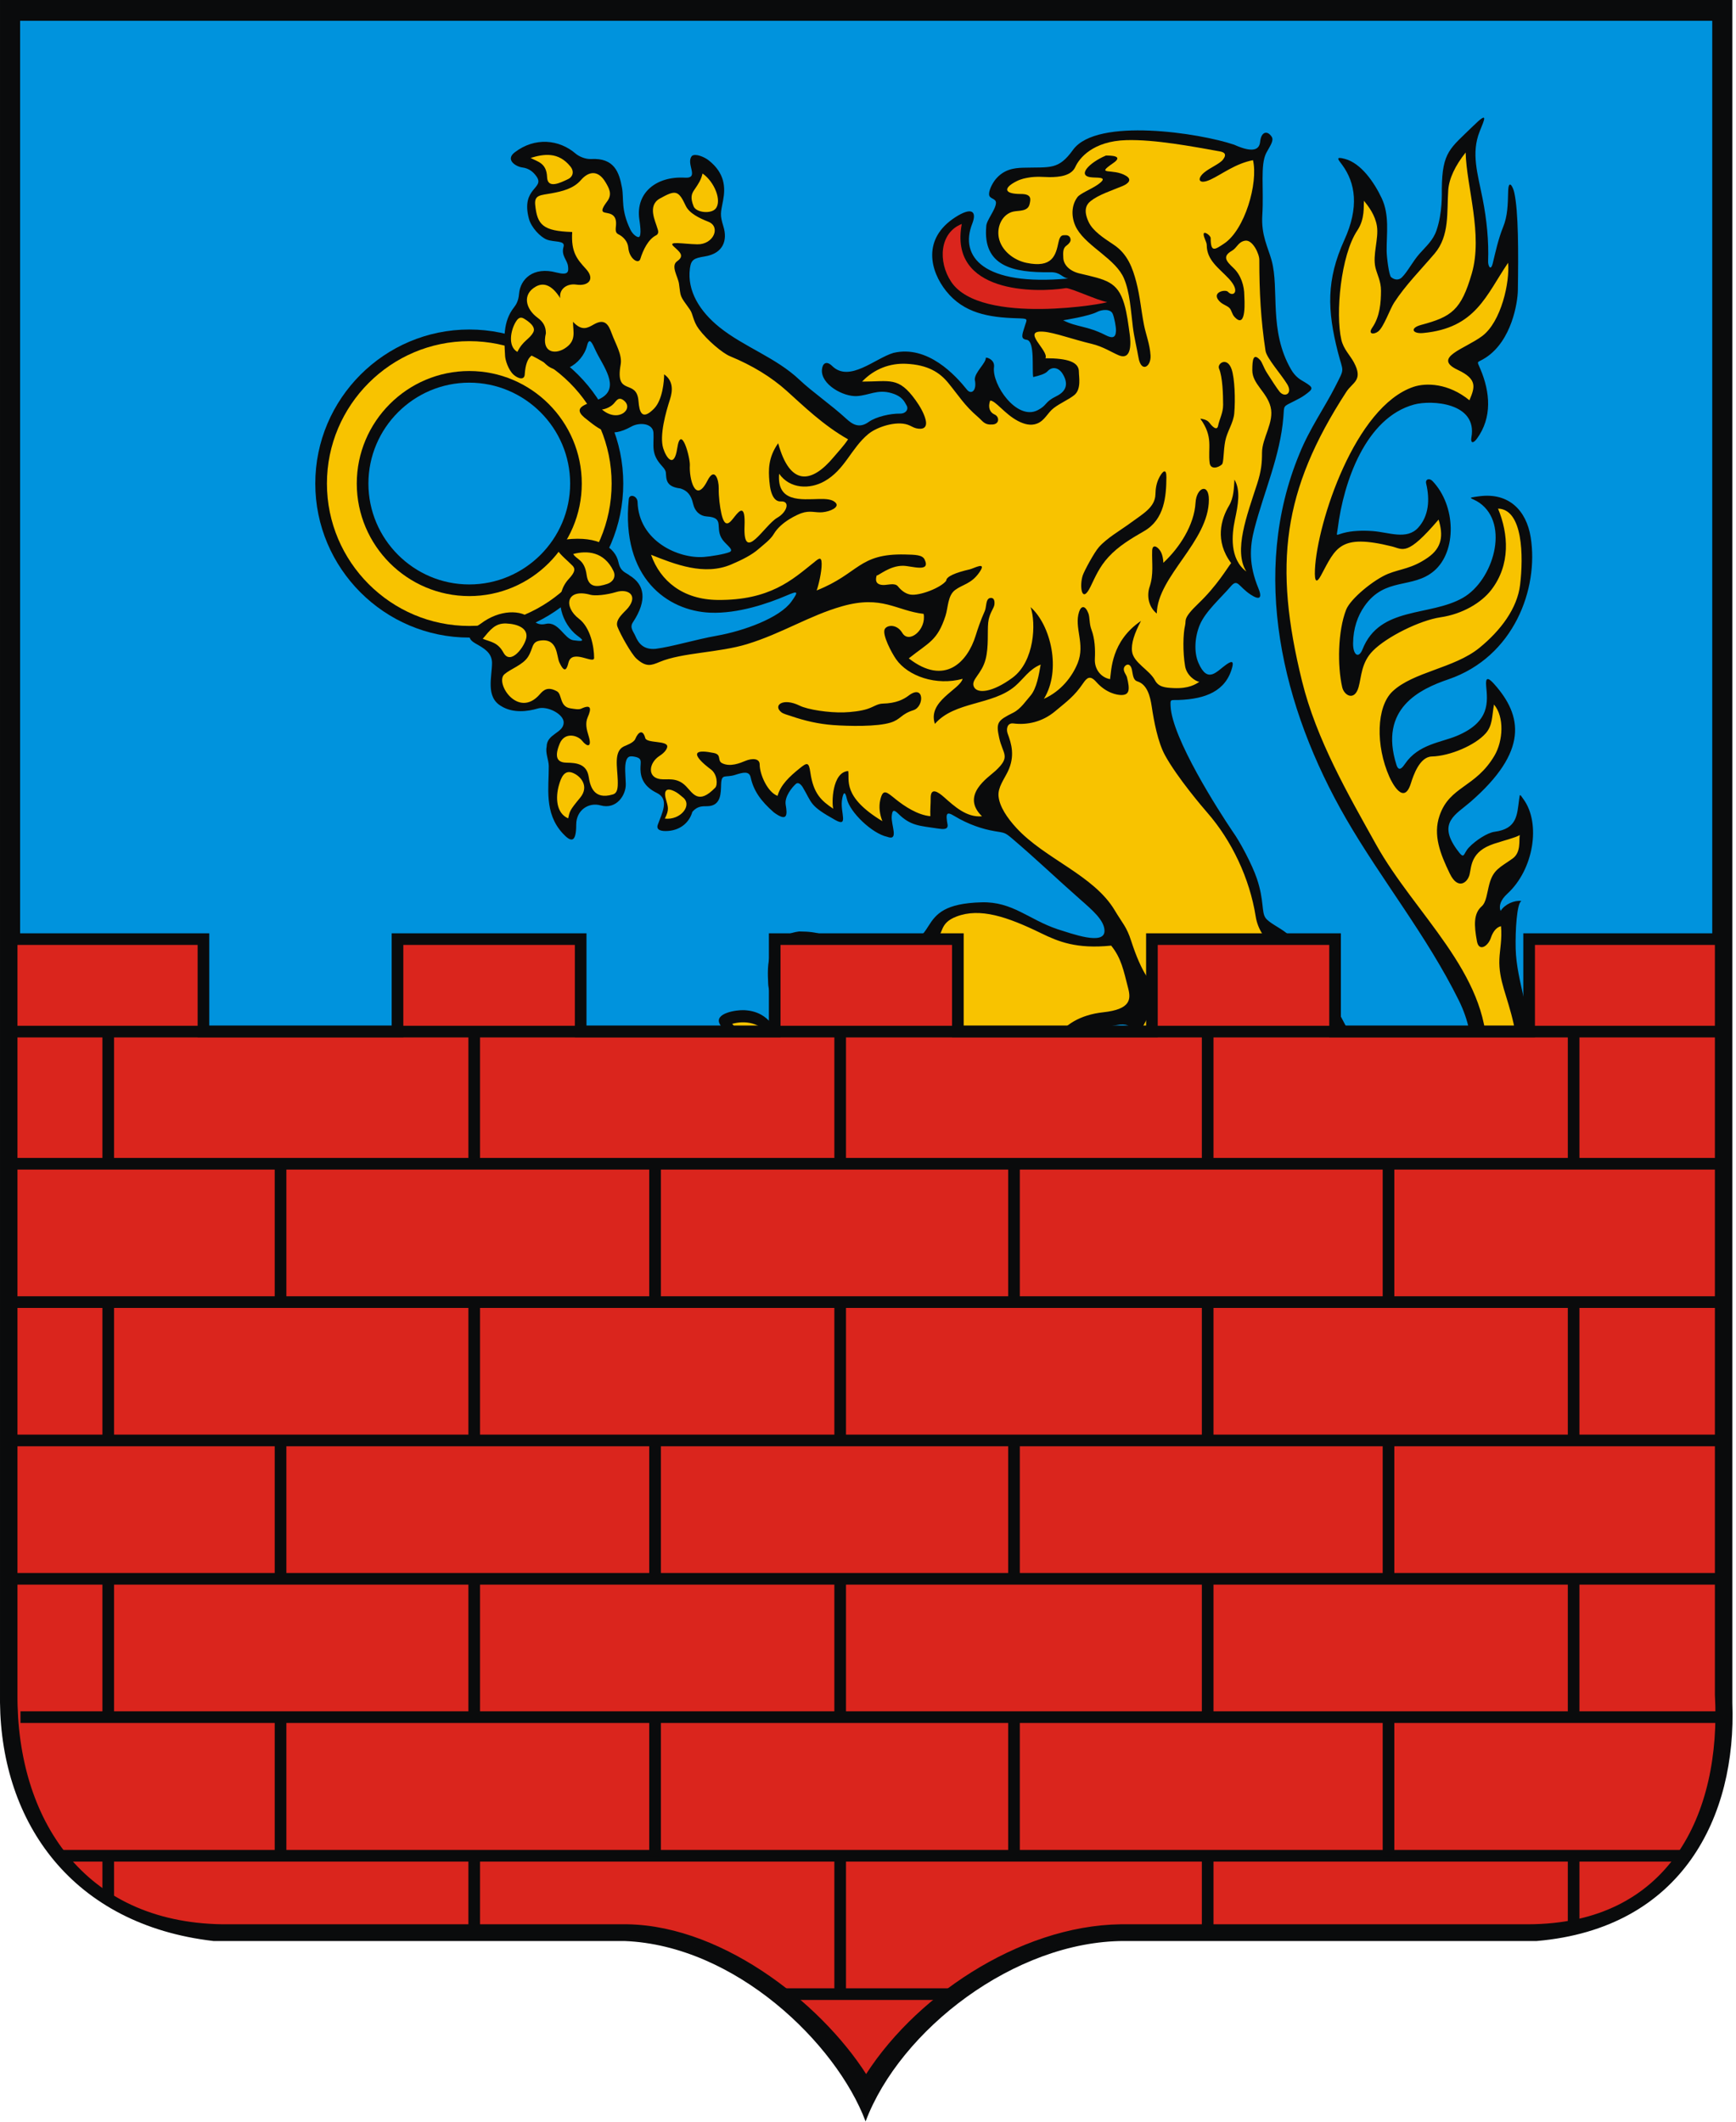<?xml version="1.0" encoding="UTF-8" standalone="no"?>
<!-- Creator: CorelDRAW -->
<svg
   xmlns:dc="http://purl.org/dc/elements/1.1/"
   xmlns:cc="http://web.resource.org/cc/"
   xmlns:rdf="http://www.w3.org/1999/02/22-rdf-syntax-ns#"
   xmlns:svg="http://www.w3.org/2000/svg"
   xmlns="http://www.w3.org/2000/svg"
   xmlns:sodipodi="http://sodipodi.sourceforge.net/DTD/sodipodi-0.dtd"
   xmlns:inkscape="http://www.inkscape.org/namespaces/inkscape"
   xml:space="preserve"
   width="744"
   height="909.218"
   style="shape-rendering:geometricPrecision; text-rendering:geometricPrecision; image-rendering:optimizeQuality; fill-rule:evenodd; clip-rule:evenodd"
   viewBox="0 0 210 297"
   id="svg2"
   sodipodi:version="0.32"
   inkscape:version="0.45.1"
   sodipodi:docname="POL Wojniłów COA.svg"
   inkscape:output_extension="org.inkscape.output.svg.inkscape"
   sodipodi:docbase="C:\Users\Mistrz\Desktop"
   version="1.0"><sodipodi:namedview
   inkscape:window-height="480"
   inkscape:window-width="640"
   inkscape:pageshadow="2"
   inkscape:pageopacity="0.0"
   guidetolerance="10.0"
   gridtolerance="10.0"
   objecttolerance="10.0"
   borderopacity="1.0"
   bordercolor="#666666"
   pagecolor="#ffffff"
   id="base" />
 <defs
   id="defs4">
  <style
   type="text/css"
   id="style6">
   
    .str0 {stroke:#0A0B0C;stroke-width:1.411}
    .fil4 {fill:none}
    .fil1 {fill:#0093DD}
    .fil0 {fill:#0A0B0C}
    .fil3 {fill:#DA251D}
    .fil2 {fill:#F8C300}
   
  </style>
 </defs>
 <g
   id="Warstwa_x0020_1"
   transform="matrix(1.155,0,0,1.155,-16.515,-23.069)">
  <path
   class="fil0"
   d="M 0,19.967 L 209.972,19.967 L 209.972,226.318 C 210.496,240.023 203.959,253.64 186.267,255.171 L 136.266,255.171 C 123.008,255.171 109.092,265.937 104.916,277.033 C 101.376,267.599 89.136,255.68 75.672,255.171 L 25.877,255.171 C 8.796,253.199 0.161,240.888 0,226.272 L 0,19.967 L 0,19.967 z "
   id="path10"
   style="fill:#0a0b0c" />
  <path
   class="fil1"
   d="M 2.437,22.491 L 207.538,22.491 L 207.538,224.54 C 208.342,239.046 201.937,252.763 184.383,252.792 L 135.542,252.792 C 123.607,252.942 110.861,261.504 104.98,271.387 C 99.829,262.663 87.826,252.998 76.354,252.792 L 27.714,252.792 C 10.613,252.539 2.353,239.781 2.438,224.496 L 2.438,22.492 L 2.437,22.491 z "
   id="path12"
   style="fill:#0093dd" />
  <g
   id="_75485400">
   <path
   id="_75485496"
   class="fil2 str0"
   d="M 56.88,60.607 C 66.771,60.607 74.839,68.675 74.839,78.567 C 74.839,88.459 66.771,96.526 56.88,96.526 C 46.988,96.526 38.92,88.459 38.92,78.567 C 38.92,68.675 46.988,60.607 56.88,60.607 L 56.88,60.607 z "
   style="fill:#f8c300;stroke:#0a0b0c;stroke-width:1.411" />
   <path
   id="_75485424"
   class="fil1 str0"
   d="M 56.88,65.636 C 64.002,65.636 69.811,71.445 69.811,78.567 C 69.811,85.689 64.002,91.498 56.88,91.498 C 49.758,91.498 43.949,85.689 43.949,78.567 C 43.949,71.445 49.758,65.636 56.88,65.636 z "
   style="fill:#0093dd;stroke:#0a0b0c;stroke-width:1.411" />
  </g>
  <path
   class="fil0"
   d="M 156.475,64.721 C 153.754,60.002 155.092,55.048 154.13,51.533 C 153.698,49.951 152.846,48.481 153.001,46.033 C 153.201,42.876 152.719,39.931 153.495,38.479 C 153.917,37.691 154.439,37.014 154.141,36.551 C 153.629,35.754 152.866,35.895 152.737,37.153 C 152.657,37.927 152.131,38.656 149.582,37.506 C 145.409,36.093 132.983,34.17 130.075,38.105 C 128.288,40.601 127.331,40.207 124.007,40.297 C 122.882,40.327 121.675,40.502 120.679,41.694 C 120.28,42.171 119.772,43.161 119.903,43.655 C 120.019,44.091 120.758,44.022 120.717,44.592 C 120.658,45.423 119.541,46.699 119.541,47.396 C 119.11,52.23 122.78,53.029 127.302,52.959 C 128.592,52.94 128.686,53.627 129.493,53.718 C 119.15,54.677 116.287,51.049 117.836,47.097 C 118.451,45.526 117.742,45.039 115.792,46.297 C 111.734,48.913 112.746,52.819 114.679,55.24 C 116.823,57.925 119.837,58.431 123.202,58.537 C 124.691,58.583 124.506,58.576 124.219,59.471 C 123.852,60.613 123.678,61.054 124.481,61.154 C 125.453,61.381 125.065,64.678 125.231,65.662 C 125.987,65.488 126.685,65.28 126.968,64.963 C 127.524,64.342 128.322,64.505 128.791,65.258 C 129.466,66.345 129.376,67.328 128.044,67.98 C 126.565,68.703 126.975,69.061 125.775,69.677 C 123.252,70.973 120.201,66.579 120.481,64.457 C 120.586,63.654 119.822,63.307 119.496,63.307 C 119.496,64.013 118.15,65.057 118.15,65.965 C 118.439,67.337 117.711,67.826 117.205,67.194 C 115.839,65.486 112.454,61.744 108.285,62.736 C 106.078,63.386 102.951,66.369 100.868,64.325 C 100.143,63.614 99.684,64.032 99.625,64.769 C 99.481,66.549 102.199,68.06 103.852,67.969 C 105.32,67.889 106.362,67.103 108.069,67.614 C 109.428,68.018 109.641,68.701 109.882,69.098 C 110.153,69.545 109.828,70.107 109.065,70.093 C 107.98,70.073 106.21,70.444 105.286,71.106 C 104.138,71.929 103.306,71.385 102.585,70.722 C 100.757,69.04 98.423,67.436 96.917,66.007 C 94.064,63.3 90.189,62.025 87.207,59.627 C 84.848,57.729 83.254,55.245 83.625,52.486 C 83.767,51.433 84.102,51.261 85.434,51.044 C 87.701,50.675 88.184,49.054 87.688,47.438 C 87.227,45.936 87.357,45.796 87.649,44.226 C 87.923,42.755 87.906,40.981 85.892,39.398 C 85.385,39 84.294,38.528 83.867,38.868 C 83.064,39.813 84.853,41.609 83.012,41.502 C 79.552,41.301 77.059,43.329 77.482,46.493 C 77.545,46.963 77.806,48.533 77.446,48.693 C 77.282,48.766 76.718,48.447 76.4,47.785 C 75.232,45.351 75.643,44.114 75.39,42.722 C 75.05,40.851 74.465,39.089 71.645,39.241 C 70.96,39.277 70.184,38.942 69.767,38.584 C 67.778,36.875 64.847,36.554 62.391,38.431 C 61.201,39.34 62.534,40.165 63.298,40.264 C 64.153,40.374 64.651,40.83 65.02,41.346 C 66.095,42.851 63.104,42.675 64.105,46.469 C 64.388,47.54 65.49,48.694 66.275,49.004 C 67.147,49.348 68.541,49.073 68.307,49.868 C 67.985,50.96 68.752,51.444 68.848,52.229 C 68.932,52.926 68.885,53.36 67.451,52.996 C 64.627,52.238 63.067,53.801 62.914,55.56 C 62.841,56.415 62.584,56.857 62.296,57.223 C 60.928,58.96 61.11,61.061 61.216,63.032 C 61.216,63.571 61.623,64.817 62.254,65.38 C 62.766,65.837 63.597,66.128 63.606,65.271 C 63.686,64.185 63.943,63.438 64.4,63.087 C 65.13,62.524 65.418,63.215 65.79,63.697 C 67.658,66.12 70.618,64.052 71.151,61.871 C 71.442,60.678 71.821,61.652 72.202,62.466 C 73.048,64.276 75.238,66.922 72.83,68.233 C 71.657,68.872 69.149,69.13 70.811,70.55 C 72.807,72.143 73.879,73.125 76.535,71.657 C 77.529,71.107 79.151,71.267 79.205,72.429 C 79.278,74.006 78.849,74.951 80.26,76.467 C 80.522,76.748 80.691,77.017 80.708,77.254 C 80.77,78.089 80.72,78.954 82.475,79.161 C 83.331,79.436 83.767,79.971 84.001,80.993 C 84.228,81.983 84.881,82.503 85.66,82.553 C 87.962,82.7 86.549,83.94 87.58,85.377 C 88.046,86.026 89.056,86.621 88.401,86.881 C 87.771,87.131 86.195,87.394 85.319,87.461 C 82.249,87.698 77.42,85.546 77.278,80.811 C 77.255,80.032 76.279,79.771 76.211,80.453 C 75.258,90.007 80.92,94.002 86.081,94.214 C 89.457,94.352 93.099,93.095 95.31,92.147 C 96.691,91.555 96.854,91.574 95.927,92.865 C 94.485,94.871 90.098,96.434 86.896,97.003 C 84.277,97.468 81.475,98.338 79.471,98.594 C 78.004,98.724 77.393,97.938 77.01,97.038 C 76.781,96.498 76.285,96.024 76.711,95.381 C 78.516,92.661 78.097,90.792 76.329,89.717 C 75.853,89.319 75.213,89.29 74.959,88.095 C 74.581,86.321 72.525,84.885 68.625,85.339 C 67.478,85.701 67.274,86.177 67.527,86.588 C 67.914,87.216 68.867,87.974 69.399,88.525 C 69.761,88.901 69.7,89.306 68.944,90.122 C 67.13,92.081 67.904,95.091 69.633,96.712 C 70.227,97.268 71.444,97.842 69.496,97.555 C 68.396,97.394 67.696,95.224 66.154,95.572 C 65.511,95.717 65.026,95.6 64.443,95.02 C 63.218,93.802 60.553,93.823 58.287,95.534 C 56.7,96.559 56.487,97.284 57.604,97.926 C 58.622,98.511 59.61,99.022 59.637,100.28 C 59.637,101.996 58.838,104.416 60.735,105.526 C 62.194,106.444 64.028,106.166 65.162,105.829 C 66.362,105.471 68.322,106.507 68.322,107.511 C 68.322,108.823 66.255,108.858 66.255,110.473 C 66.088,111.234 66.507,112.052 66.514,112.791 C 66.541,115.369 65.915,118.455 68.186,120.934 C 69.182,122.023 69.842,122.186 69.842,119.89 C 69.842,118.121 71.369,117.166 72.776,117.561 C 74.739,118.112 75.885,116.295 75.85,114.972 C 75.824,113.965 75.666,112.76 75.917,112.095 C 76.073,111.679 76.299,111.57 76.761,111.64 C 77.955,111.82 77.61,112.241 77.628,113.183 C 77.649,114.278 78.084,115.31 79.622,116.061 C 81.19,116.826 80.209,118.556 79.73,119.904 C 79.489,120.582 80.195,120.717 80.954,120.664 C 82.55,120.553 83.578,119.563 83.919,118.344 C 84.559,117.606 85.175,117.676 85.749,117.663 C 87.447,117.626 87.365,115.99 87.403,115.02 C 87.458,113.643 87.88,114.262 89.113,113.866 C 90.091,113.553 90.812,113.374 90.989,114.182 C 91.337,115.768 92.186,117.007 93.796,118.413 C 95.429,119.612 95.452,118.741 95.233,117.498 C 95.058,116.512 96.022,115.347 96.472,114.956 C 96.714,114.745 97.038,114.928 97.322,115.408 C 98.469,117.342 98.092,117.58 101.235,119.334 C 102.856,120.239 101.881,118.537 102.04,117.026 C 102.064,116.791 102.303,115.235 102.641,116.759 C 103.007,118.404 105.71,120.976 107.527,121.37 C 109.001,121.926 107.98,119.939 108.086,118.859 C 108.148,118.237 108.263,117.963 108.857,118.554 C 110.368,120.059 111.471,120.029 113.608,120.358 C 114.276,120.461 114.888,120.534 114.862,119.957 C 114.595,118.492 114.717,118.272 115.681,118.853 C 117.371,119.874 119.095,120.441 120.526,120.682 C 121.767,120.89 121.796,120.83 122.689,121.59 C 125.695,124.151 128.012,126.392 130.877,128.912 C 132.401,130.253 133.874,131.495 133.874,132.773 C 133.874,134.589 129.836,133.077 128.192,132.573 C 124.663,131.387 122.732,129.207 118.975,129.309 C 114.548,129.429 113.462,130.703 112.546,132.164 C 111.639,133.61 111.64,133.331 110.25,134.021 C 107.262,135.503 107.034,137.062 106.493,138.074 C 105.537,139.863 104.26,139.119 103.092,137.418 C 101.353,134.883 101.679,132.84 96.858,132.84 C 92.805,133.383 93.021,137.146 93.102,139 C 93.102,140.716 94.374,142.264 95.259,139.64 C 95.425,138.305 96.447,135.797 98.304,138.799 C 99.152,140.17 100.396,142.567 101.898,143.605 C 103.875,144.97 105.458,146.191 107.86,145.512 C 108.841,145.234 109.133,145.147 108.467,145.82 C 106.332,147.974 106.735,147.222 110.232,147.091 C 111.998,147.026 111.259,147.425 111.225,148.176 C 111.2,148.732 111.067,149.562 111.311,150.245 C 112.249,152.872 111.84,152.643 110.28,152.689 C 109.803,152.703 109.486,152.81 108.901,153.228 C 108.268,153.681 107.172,153.687 106.537,154.123 C 105.995,154.495 105.484,155.195 104.229,155.176 C 102.879,155.157 101.496,154.38 100.484,154.761 C 98.698,155.434 97.81,155.206 97.118,154.497 C 96.192,153.549 96.52,152.621 97.187,151.365 C 98.123,149.6 96.566,147.776 95.59,147.296 C 94.819,146.916 94.837,146.471 94.59,145.873 C 93.475,143.18 91.876,142.466 90.222,142.38 C 89.174,142.326 86.569,142.768 87.231,144.044 C 87.707,144.959 88.549,144.91 88.683,145.941 C 88.748,146.443 88.777,146.874 88.127,146.973 C 86.43,147.231 86.382,150.868 87.193,151.893 C 87.827,152.694 89.029,153.496 89.58,154.21 C 90.23,155.052 88.73,155.477 87.798,154.472 C 86.415,152.421 84.229,151.918 83.588,153.398 C 83.384,153.87 82.619,154.382 81.713,154.678 C 78.951,155.581 78.025,158.738 78.519,160.911 C 78.68,161.622 79.126,161.649 79.567,161.222 C 80.233,160.578 80.823,159.686 81.393,160.767 C 81.903,161.735 82.56,162.717 83.804,163.166 C 85.23,163.68 86.226,163.001 87.183,162.282 C 87.995,161.673 88.953,161.782 87.946,162.925 C 87.216,163.753 86.921,163.633 86.3,163.982 C 84.542,164.968 84.011,168.486 84.661,169.637 C 85.161,170.521 85.802,170.308 86.175,169.687 C 86.574,169.025 87.009,168.869 87.434,169.174 C 89.028,170.315 89.287,170.903 91.805,171.05 C 94.04,171.181 93.631,168.5 95.475,167.534 C 95.966,167.277 97.241,166.676 97.698,166.412 C 99.062,165.623 99.781,165.794 99.073,166.91 C 98.642,167.588 97.842,168.644 99.073,169.085 C 99.74,169.325 99.762,169.401 99.681,170.108 C 99.556,171.21 99.169,172.425 98.73,173.599 C 98.371,174.556 99.322,174.569 100.399,174.39 C 101.344,174.233 102.371,174.044 102.969,173.558 C 103.237,173.341 103.337,173.165 103.802,173.14 C 106.568,172.986 107.48,172.744 108.199,169.944 C 108.376,169.254 109.266,168.817 109.56,169.954 C 110.269,172.693 112.479,174.234 113.938,174.659 C 114.952,174.955 115.064,175.281 115.14,175.785 C 115.207,176.232 115.114,176.821 114.943,177.661 C 114.808,178.323 115.776,178.488 116.263,177.756 C 116.765,177.001 117.097,175.582 117.087,174.714 C 117.068,173.141 116.205,172.09 116.111,170.858 C 116.111,169.163 116.828,169.114 117.07,169.98 C 117.385,171.105 118.465,174.951 124.873,175.041 C 126.134,175.059 126.846,174.654 125.365,173.708 C 123.551,172.886 122.322,171.839 121.965,170.434 C 121.554,168.812 121.928,168.124 123.05,167.989 C 124.171,167.855 124.448,167.687 124.938,167.09 C 125.479,166.431 125.94,166.594 126.283,166.827 C 127.781,167.844 130.476,168.042 131.788,166.64 C 132.259,166.137 131.991,165.588 131.336,165.586 C 129.61,165.582 128.951,165.04 129.952,162.815 C 130.9,160.705 131.107,159.327 130.632,157.013 C 130.101,154.422 127.899,151.343 128.17,148.947 C 128.441,146.552 131.187,144.84 135.396,144.179 C 136.383,143.972 137.332,144.252 136.794,144.908 C 135.524,146.46 134.189,149.261 133.54,151.929 C 132.95,154.354 133.223,156.759 132.963,159.192 C 132.785,160.852 132.338,162.452 132.173,164.147 C 132.029,165.63 131.873,167.742 130.943,169.37 C 129.526,171.852 128.966,175.437 127.956,177.406 C 127.601,178.096 126.605,178.49 125.335,178.804 C 124.431,179.027 124.082,179.688 124.901,180.04 C 126.255,180.347 127.326,180.389 128.212,180.285 C 129.937,180.081 132.278,178.95 133.156,177.711 C 133.712,176.927 133.857,176.092 134.374,175.193 C 134.648,174.717 135.318,174.672 135.114,175.438 C 134.909,176.209 135.025,177.736 135.844,178.276 C 136.204,178.513 136.498,178.6 136.346,178.041 C 136.267,177.748 136.426,176.856 136.736,176.189 C 136.93,175.772 137.147,175.776 137.392,175.966 C 138.062,176.483 138.297,177.671 139.518,178.4 C 140.016,178.698 140.483,178.908 140.607,179.477 C 140.604,180.39 140.505,180.368 140.466,180.995 C 140.428,181.622 140.49,182.246 140.905,182.378 C 141.972,182.716 141.65,184.357 141.352,185.017 C 140.238,187.476 137.591,188.593 137.224,191.606 C 137.031,193.19 137.707,194.163 136.59,195.612 C 136.238,196.07 135.803,196.553 135.509,196.553 C 134.496,196.553 133.625,195.633 133.945,194.442 C 134.567,192.121 133.58,190.271 132.06,189.996 C 131.277,189.854 130.333,189.974 130.092,189.387 C 129.878,188.865 129.556,188.423 129.043,188.189 C 126.402,186.984 124.882,187.987 123.363,189.197 C 122.422,189.946 123.166,190.295 124.243,190.519 C 125.13,190.703 126.009,191.598 126.009,191.913 C 126.009,192.481 125.475,192.482 125.063,192.934 C 123.875,194.237 123.782,197.248 126.95,197.854 C 128.062,198.067 128.055,199.442 127.002,198.877 C 126.002,198.34 124.928,198.487 124.209,199.649 C 123.15,201.358 122.498,200.814 120.563,201.585 C 117.768,202.701 116.954,206.787 119.099,208.533 C 119.822,209.123 120.171,209.466 120.553,208.666 C 120.784,208.186 121.078,207.726 121.485,207.317 C 122.003,206.797 122.164,206.59 122.099,207.865 C 121.967,210.494 122.445,210.908 124.2,210.897 C 126.251,210.885 127.284,211.208 128.658,210.02 C 129.712,209.108 129.983,210.354 129.925,211.052 C 129.885,211.541 129.554,211.932 129.438,212.093 C 128.713,213.098 129.381,216.137 130.684,217.469 C 131.775,218.584 132.502,218.414 132.913,217.374 C 133.247,216.529 133.511,214.929 135.062,215.2 C 135.717,215.314 136.575,215.54 138.271,214.5 C 139.953,213.468 139.654,210.869 139.994,209.705 C 140.209,208.974 141.083,208.336 141.208,209.12 C 141.282,209.587 142.35,210.588 143.466,210.658 C 144.826,210.744 145.611,210.56 145.305,211.829 C 145.173,212.376 144.772,213.093 144.459,213.809 C 144.162,214.487 145.036,214.596 145.679,214.439 C 149.523,213.5 149.843,211.289 150.213,209.361 C 150.263,209.1 150.717,208.705 150.719,207.858 C 150.724,206.02 149.992,203.275 149.343,202.852 C 148.495,202.3 148.585,202.036 149.786,201.919 C 151.049,201.797 154.312,202.335 157.316,201.893 C 156.262,200.604 155.499,199.237 155.348,198.637 C 155.168,197.923 155.537,197.612 157.044,198.342 C 158.274,198.938 163.38,198.981 161.124,197.998 C 160.033,197.523 158.677,195.292 158.295,194.143 C 158.118,193.611 158.892,192.826 159.488,193.005 C 160.257,193.235 161.729,194.095 164.313,192.911 C 164.864,192.659 165.903,192.437 166.846,192.513 C 168.183,192.621 169.237,195.093 168.988,193.183 C 168.869,192.28 168.469,190.864 167.113,190.26 C 165.074,189.351 162.319,188.615 163.166,188.123 C 163.611,187.864 164.197,187.698 164.731,187.564 C 167.316,186.917 167.627,184.908 171.424,186.49 C 172.84,187.079 172.537,186.466 172.177,185.413 C 171.34,182.962 168.174,182.607 165.517,181.967 C 164.27,181.666 162.59,180.872 162.243,180.161 C 161.909,179.478 162.708,179.81 163.982,179.829 C 168.59,179.898 168.943,176.563 168.616,175.233 C 168.367,174.22 167.911,174.863 167.719,175.35 C 166.943,177.316 165.2,177.571 164.134,176.439 C 163.09,175.33 161.927,173.392 159.882,173.142 C 156.512,172.729 153.566,172.032 152.868,168.694 C 152.096,165.004 152.836,160.165 152.867,156.356 C 152.895,152.871 152.923,149.384 152.965,145.967 C 152.976,145.103 152.837,144.491 153.593,145.461 C 157.31,150.229 163.094,163.745 176.698,160.22 C 182.239,158.785 184.42,153.031 185.164,147.052 C 185.724,142.55 183.811,139.1 183.71,134.891 C 183.66,132.78 183.847,129.368 184.416,129.141 C 183.531,129.04 182.393,129.545 181.887,130.352 C 181.643,129.774 181.875,129.024 182.698,128.272 C 185.901,125.342 186.776,119.766 184.678,116.849 C 184.181,116.158 184.233,116.107 184.126,116.873 C 183.871,118.704 183.905,120.403 181.152,120.762 C 180.294,120.873 178.856,121.802 178.041,122.666 C 177.288,123.465 177.57,124.276 176.57,122.892 C 174.217,119.636 176.476,118.665 178.211,117.158 C 185.285,111.013 184.546,106.693 181.083,102.835 C 180.312,101.975 180.048,102.09 180.133,103.085 C 180.298,104.973 180.68,107.431 176.571,109.144 C 174.611,109.962 171.916,110.153 170.295,112.532 C 170.041,112.904 169.557,113.592 169.26,112.654 C 167.096,105.811 172.116,103.464 175.554,102.29 C 183.519,99.567 186.524,91.273 185.531,85.075 C 185.008,81.808 182.868,79.641 179.316,80.105 C 177.527,80.338 178.417,80.268 179.318,80.899 C 183.025,83.494 180.993,90.316 177.307,92.416 C 173.268,94.716 167.239,93.387 165.147,98.654 C 164.68,99.829 163.989,99.352 164.004,97.924 C 164.022,96.124 164.55,94.619 165.373,93.438 C 167.878,89.837 171.202,91.383 173.821,89.151 C 176.58,86.798 176.5,81.261 173.631,78.266 C 173.245,77.864 172.736,78.037 172.861,78.564 C 173.323,80.514 173.189,82.495 171.892,83.916 C 170.505,85.436 168.34,84.466 166.355,84.322 C 165.099,84.23 163.827,84.288 162.824,84.561 C 161.832,84.83 162.018,85.018 162.142,84.016 C 162.854,78.315 165.545,70.591 171.391,68.993 C 173.516,68.412 179.101,68.765 178.346,72.965 C 178.219,73.678 178.558,73.757 179.015,73.127 C 180.89,70.547 180.614,67.495 179.439,64.706 C 178.954,63.556 178.972,64.04 180.1,63.298 C 183.238,61.236 183.953,56.635 183.975,55.142 C 184.044,50.566 184.054,45.601 183.539,43.297 C 183.378,42.579 182.837,41.601 182.799,43.192 C 182.761,44.747 182.732,46.144 182.202,47.45 C 181.602,48.931 181.266,50.505 180.939,51.854 C 180.681,52.919 180.351,52.155 180.37,51.637 C 180.463,49.188 180.207,46.607 179.706,44.067 C 179.099,40.985 178.291,38.548 179.352,35.888 C 179.924,34.453 180.483,33.351 178.575,35.222 C 175.772,37.971 174.802,38.339 174.759,42.857 C 174.754,43.396 174.856,45.728 174.113,47.893 C 173.698,49.104 172.879,49.788 172.048,50.727 C 171.231,51.651 170.623,52.882 169.922,53.582 C 169.553,53.95 169.03,53.913 168.608,53.552 C 168.352,53.332 168.075,51.111 168.07,50.367 C 168.057,48.275 168.433,46.022 167.469,43.984 C 166.55,42.04 164.967,39.756 163.018,39.229 C 161.773,38.892 162.226,39.33 162.677,39.943 C 164.311,42.166 164.74,45.106 162.952,49.036 C 160.742,53.892 160.87,57.559 162.166,62.653 C 162.815,65.205 163.048,64.428 161.805,66.885 C 160.609,69.25 158.703,71.974 157.505,74.955 C 151.518,89.379 155.334,105.664 163.163,119.195 C 167.43,126.57 172.93,133.343 176.807,141.169 C 179.262,146.125 178.472,150.464 175.745,151.879 C 173.38,153.107 169.228,152.493 165.46,147.864 C 161.738,143.292 160.344,136.473 155.92,133.023 C 155.004,132.308 153.814,131.796 153.388,131.193 C 152.883,130.476 153.24,129.105 152.345,126.444 C 151.787,124.787 150.322,121.995 149.394,120.714 C 147.704,118.215 142.053,109.409 141.883,105.527 C 141.845,104.646 141.867,104.83 142.887,104.793 C 146.084,104.677 148.583,103.738 149.349,100.846 C 149.523,100.19 149.41,99.955 148.639,100.495 C 147.46,101.32 146.389,102.886 145.259,100.296 C 144.685,98.981 144.823,97.115 145.426,95.684 C 146.116,94.049 147.946,92.465 149.184,91.02 C 150.027,90.036 150.088,91.035 151.594,92.027 C 152.579,92.676 153.061,92.559 152.528,91.263 C 151.366,88.441 151.457,86.307 152.035,84.073 C 153.214,79.517 155.17,75.24 155.553,70.522 C 155.673,69.037 155.454,69.294 156.885,68.568 C 157.389,68.313 157.787,68.108 158.152,67.842 C 159.178,67.093 159.283,66.965 158.093,66.255 C 157.672,66.003 157.045,65.709 156.475,64.721 L 156.475,64.721 z M 134.875,58.012 C 135.067,58.486 135.289,59.594 135.264,60.095 C 135.223,60.926 134.805,60.993 134.017,60.592 C 131.715,59.421 130.565,59.651 128.862,58.782 C 128.951,58.77 131.97,58.296 132.981,57.77 C 133.546,57.476 134.612,57.362 134.875,58.012 L 134.875,58.012 z "
   id="path17"
   style="fill:#0a0b0c" />
  <path
   class="fil3"
   d="M 134.17,56.57 C 133.079,56.396 129.84,54.883 129.216,54.883 C 125.558,55.473 114.983,55.558 116.575,47.114 C 113.89,48.156 113.653,51.662 115.293,54.123 C 118.889,59.522 134.594,56.681 134.17,56.57 L 134.17,56.57 z "
   id="path19"
   style="fill:#da251d" />
  <path
   class="fil2"
   d="M 85.154,40.998 C 86.585,41.985 87.524,44.292 86.745,45.249 C 86.191,45.928 84.39,45.743 84.078,44.991 C 83.626,43.899 83.851,43.422 84.141,42.999 C 84.718,42.161 84.964,41.766 85.154,40.998 L 85.154,40.998 z M 64.316,39.111 C 65.927,38.617 67.684,38.35 69.139,40.151 C 69.627,40.754 69.432,41.402 68.871,41.67 C 67.896,42.136 66.366,42.896 66.311,41.437 C 66.245,39.695 65.141,39.573 64.316,39.111 L 64.316,39.111 z M 62.712,62.615 C 61.5,61.934 61.906,59.931 62.542,58.933 C 62.779,58.562 63.047,58.307 63.508,58.58 C 64.094,58.929 64.983,59.578 64.64,60.229 C 64.18,61.102 63.384,61.227 62.712,62.615 L 62.712,62.615 z M 72.965,69.596 C 73.45,69.531 74.012,69.28 74.37,68.905 C 74.695,68.565 74.948,67.993 75.59,68.483 C 76.92,69.498 74.938,71.281 72.965,69.596 z M 69.477,87.103 C 71.172,86.658 73.216,86.809 74.346,89.142 C 74.713,89.899 74.252,90.516 73.606,90.726 C 72.482,91.091 71.325,91.296 71.103,89.638 C 70.848,87.735 69.866,87.798 69.477,87.103 z M 58.513,97.378 C 59.405,96.305 60.014,95.464 61.363,95.523 C 62.734,95.582 63.944,96.085 63.803,97.188 C 63.671,98.221 61.913,100.688 61.021,99.054 C 60.332,97.793 59.508,97.774 58.513,97.378 L 58.513,97.378 z M 68.865,119.137 C 67.406,118.502 67.306,116.602 67.765,115.048 C 68.002,114.246 68.375,113.243 69.367,113.603 C 70.349,113.96 71.487,115.224 70.314,116.641 C 69.014,118.211 69.07,118.261 68.865,119.137 z M 80.583,119.164 C 82.509,119.385 83.978,117.522 82.761,116.582 C 82.471,116.358 82.118,115.978 81.487,115.742 C 80.516,115.379 80.541,116.174 80.692,116.739 C 80.961,117.748 81.164,118.03 80.583,119.164 L 80.583,119.164 z M 88.748,144.033 C 90.267,143.614 92.171,143.838 93.38,145.571 C 93.828,146.212 93.667,147.155 93.091,147.357 C 92.175,147.679 90.724,147.488 90.455,146.831 C 89.798,145.228 89.676,145.114 88.748,144.033 L 88.748,144.033 z M 79.634,159.332 C 78.937,158.773 80.519,154.531 82.817,155.82 C 83.774,156.357 83.655,157.514 83.049,158.154 C 82.419,158.817 81.073,158.576 79.634,159.332 z M 85.871,168.665 C 85.334,168.041 85.244,166.794 85.95,165.697 C 86.516,164.818 87.46,164.459 88.324,165.433 C 89.289,166.52 89.207,167.43 87.835,167.563 C 87.238,167.621 86.554,168.013 85.871,168.665 z M 100.017,173.047 C 101.284,173.423 103.141,172.684 102.789,171.623 C 102.679,171.291 102.5,170.945 102.029,170.784 C 100.977,170.422 100.494,170.548 100.46,171.309 C 100.445,171.637 100.383,172.588 100.017,173.047 L 100.017,173.047 z M 124.525,189.33 C 125.839,188.577 127.443,187.964 129.215,189.736 C 129.79,190.31 129.847,191.153 129.329,191.438 C 128.505,191.892 127.507,192.011 127.128,191.387 C 126.24,189.925 126.099,190.297 124.525,189.33 L 124.525,189.33 z M 120.013,207.33 C 118.493,206.418 118.322,204.75 120.664,203.071 C 121.355,202.575 122.31,202.254 122.727,202.627 C 123.581,203.392 123.509,203.945 122.963,204.347 C 121.593,205.357 120.868,206.368 120.013,207.33 L 120.013,207.33 z M 131.698,216.511 C 130.511,215.946 129.657,213.364 130.938,212.259 C 131.339,211.914 132.064,211.843 132.434,212.02 C 133.294,212.431 133.792,213.078 133.288,213.64 C 132.168,214.891 132.256,214.968 131.698,216.511 L 131.698,216.511 z M 146.269,211.88 C 147.38,212.217 149.088,211.033 148.679,209.832 C 148.575,209.526 148.241,209.335 147.95,209.342 C 147.275,209.359 146.339,209.567 146.405,210.03 C 146.55,211.06 146.574,210.825 146.269,211.88 z M 134.683,134.557 C 130.483,134.986 128.287,134.075 126.191,133.055 C 122.076,131.052 118.793,129.943 115.936,131.032 C 113.732,131.871 114.471,133.14 113.33,133.916 C 112.606,134.408 111.543,134.868 110.753,135.23 C 108.806,136.123 108.744,136.881 108.101,138.335 C 106.576,141.786 104.01,141.179 101.765,137.376 C 98.882,132.492 94.763,134.509 94.075,136.313 C 95.635,136.596 97.681,133.123 99.848,139.304 C 100.829,142.102 103.276,143.257 104.774,143.973 C 107.82,145.429 110.499,143.251 111.649,142.466 C 112.328,142.002 112.614,142.604 112.365,143.051 C 111.977,143.744 110.223,145.565 109.519,145.728 C 110.657,146.06 111.353,145.989 111.766,145.749 C 113.05,144.999 113.765,145.03 113.45,145.82 C 113.135,146.609 112.016,148.66 113.135,150.48 C 114.538,152.761 113.648,153.963 111.839,154.611 C 110.407,155.123 108.567,154.886 107.361,155.423 C 106.187,155.947 105.386,156.846 104.316,156.881 C 101.508,156.972 102.357,155.455 98.754,156.473 C 97.519,156.822 96.161,157.032 96.161,156.216 C 96.161,155.823 96.18,154.493 95.167,153.616 C 94.142,152.73 94.653,151.903 95.77,151.382 C 96.619,150.985 96.064,149.542 95.684,148.947 C 95.333,148.399 94.485,148.3 94.007,148.405 C 92.391,149.033 91.068,148.671 89.945,148.362 C 88.487,147.959 87.383,148.948 87.292,149.799 C 87.201,150.651 87.949,151.704 89.577,151.706 C 90.478,151.707 90.419,152.692 90.419,153.379 C 90.419,154.371 91.56,155.39 91.488,155.846 C 91.323,156.891 90.343,155.649 89.307,156.069 C 88.325,156.467 87.43,156.559 87.145,155.732 C 87.033,155.406 87.126,154.656 86.207,154.311 C 84.728,153.756 83.343,154.211 83.965,155.572 C 84.248,156.192 84.216,157.47 84.155,157.96 C 84.083,158.537 82.892,159.4 82.781,160.032 C 82.618,160.948 83.48,161.439 84.476,161.46 C 86.155,161.495 86.879,160.859 87.04,160.014 C 87.146,159.457 87.585,159.367 88.001,159.647 C 88.122,159.727 88.864,160.78 90.666,160.415 C 92.555,160.033 92.978,161.901 91.587,163.127 C 91.071,163.582 87.894,163.319 89.207,164.524 C 90.273,165.504 90.886,166.05 90.034,167.882 C 88.897,170.33 94.337,169.659 93.883,168.264 C 93.492,167.062 93.652,166.116 95.106,165.593 C 95.509,165.447 96.404,165.221 96.493,164.883 C 96.742,163.936 97.328,163.837 98.218,164.303 C 98.831,164.624 99.703,165.033 100.95,165.248 C 101.92,165.415 101.762,166.097 100.9,166.498 C 99.895,166.964 98.644,169.155 100.981,169.313 C 102.704,169.429 103.126,170.401 103.102,170.941 C 103.07,171.646 104.534,172.008 105.452,171.815 C 107.453,171.394 106.236,168.92 106.049,167.827 C 105.904,166.981 106.953,166.812 109.042,167.391 C 112.162,168.255 109.433,171.523 112.651,172.731 C 113.632,173.099 114.79,173.335 115.304,173.335 C 114.637,170.657 114.509,168.563 115.696,168.025 C 118.232,166.875 118.078,168.591 118.164,169.449 C 118.387,171.689 119.816,172.339 121.971,172.893 C 119.427,170.491 119.863,166.589 122.689,166.522 C 123.487,166.503 123.661,166.14 124.107,165.505 C 124.599,164.806 124.773,164.854 125.589,165.452 C 126.34,166.002 127.449,166.352 128.693,166.532 C 127.894,164.479 127.95,162.849 128.603,161.498 C 130.4,157.78 128.234,155.424 127.22,151.682 C 126.108,147.578 128.049,143.251 133.721,142.634 C 137.076,142.269 137.085,141.047 136.741,139.718 C 136.176,137.534 135.918,136.093 134.683,134.557 L 134.683,134.557 z M 136.597,102.043 C 136.969,103.531 136.91,104.191 135.914,104.191 C 135.386,104.191 134.071,103.957 132.874,102.605 C 132.109,101.742 131.733,102.108 131.276,102.776 C 130.219,104.323 129.392,104.907 127.862,106.181 C 126.325,107.46 124.49,107.85 122.837,107.636 C 122.075,107.537 121.936,108.329 122.134,108.858 C 122.589,110.076 123.064,111.597 122.145,113.483 C 121.687,114.424 120.95,115.384 121.027,116.411 C 121.125,117.704 122.111,119.119 123.184,120.287 C 126.645,124.055 132.567,126.01 135.109,130.273 C 136.079,131.899 136.551,132.257 137.11,133.995 C 137.678,135.759 138.358,137.375 139.087,138.437 C 140.745,140.85 139.574,142.369 138.313,144.754 C 136.963,147.306 135.834,149.17 135.139,151.519 C 134.631,153.231 133.954,155.837 134.096,158.23 C 134.295,161.564 133.886,164.998 133.635,167.685 C 133.555,168.546 130.877,171.274 130.546,174.122 C 130.31,176.152 129.291,178.641 128.226,179.18 C 130.553,179.592 131.54,177.344 132.862,175.09 C 133.669,173.714 135.046,172.503 135.981,171.581 C 137.966,169.625 136.81,173.114 136.81,173.871 C 138.332,172.499 139.136,172.571 139.194,173.184 C 139.363,174.958 138.859,175.033 140.334,176.39 C 141.436,177.403 142.811,177.785 142.756,179.099 C 142.671,181.087 143.375,182.577 143.552,184.37 C 143.62,185.061 142.971,185.799 142.232,186.38 C 140.081,188.073 140.315,188.424 139.281,190.656 C 138.824,191.644 137.978,192.963 138.206,194.817 C 138.251,195.178 137.703,195.566 137.399,196.207 C 136.988,197.076 137.234,197.985 136.724,197.948 C 136.188,197.909 135.307,198.259 134.691,197.906 C 134.127,197.583 133.59,197.01 132.927,196.602 C 132.213,196.163 131.728,195.617 132.393,194.839 C 133.197,193.896 133.419,193.157 132.287,191.853 C 131.473,190.917 130.899,190.777 130.576,191.835 C 130.242,192.931 128.656,192.883 127.226,193.235 C 125.953,193.548 125.007,194.114 125.188,195.409 C 125.261,195.931 125.562,196.423 126.12,196.603 C 127.418,197.022 128.343,196.866 128.98,198.027 C 129.526,199.021 128.752,200.131 129.669,200.434 C 129.987,200.539 130.071,201.169 129.451,201.337 C 129.094,201.434 128.819,201.997 128.568,202.71 C 128.185,201.209 127.649,200.025 126.179,200.235 C 125.296,200.361 123.497,201.479 124.261,202.526 C 124.527,202.89 124.774,203.676 124.351,204.474 C 123.707,205.689 123.285,205.808 123.295,207.335 C 123.308,209.334 123.311,210.097 126.459,209.196 C 128.195,208.699 129.211,206.411 131.962,206.38 C 133.841,206.359 133.106,207.444 132.328,207.871 C 131.782,208.171 131.003,208.346 130.827,208.812 C 130.334,210.11 130.31,210.99 131.474,210.907 C 133.48,210.766 134.649,211.344 134.887,213.003 C 135.056,214.183 135.031,214.595 136.711,213.812 C 137.912,213.254 138.395,212.051 138.518,211.355 C 138.755,210.027 137.667,209.349 137.797,208.758 C 137.921,208.191 138.089,207.712 139.02,207.647 C 139.795,207.593 140.662,207.91 140.619,206.353 C 140.593,205.403 142.863,204.334 143.15,206.091 C 143.285,206.914 142.31,208.864 143.402,209.483 C 144.317,210.002 145.236,209.837 146.301,208.511 C 147.109,207.504 147.543,207.871 148.602,208.062 C 150.025,208.318 149.664,207.457 149.577,206.165 C 149.407,203.649 147.826,204.121 146.905,203.083 C 146.048,202.118 145.525,201.273 147.071,201.004 C 147.817,200.874 148.873,200.893 149.548,200.645 C 150.499,200.296 149.332,199.613 149.128,198.801 C 148.912,197.942 148.757,197.329 149.737,198.434 C 151.16,200.036 152.561,200.921 155.243,200.921 C 153.788,199.314 153.219,197.751 153.067,195.853 C 152.996,194.97 152.711,194.078 154.138,195.013 C 155.404,195.841 156.574,197.698 159.101,197.643 C 158.528,197.114 157.708,196.03 157.077,195.02 C 156.096,193.45 156.242,192.422 155.81,190.787 C 155.385,189.178 155.854,189.818 157.208,190.627 C 158.7,191.517 161.965,192.487 164.732,190.662 C 162.797,190.037 161.525,189.099 160.716,188.095 C 159.231,186.255 156.975,186.256 156.248,185.343 C 155.33,184.189 157.53,184.395 158.216,184.517 C 159.712,184.783 161.107,186.942 164.757,185.476 C 165.37,185.23 166.249,184.726 167.661,184.179 C 167.062,183.511 166.217,183.206 165.059,182.966 C 162.359,182.408 162.375,182.194 160.826,180.532 C 160.329,180 159.53,179.41 158.815,179.239 C 157.78,178.991 157.305,178.161 159.052,177.858 C 160.472,177.612 161.317,178.072 161.778,178.436 C 162.319,178.863 164.698,178.864 164.775,178.56 C 163.541,177.833 162.609,177.009 162.142,176.243 C 161.488,175.172 159.763,174.457 157.904,174.483 C 156.476,174.503 154.777,174.514 153.715,174.161 C 153.086,173.953 152.869,174.339 152.86,175.043 C 152.846,176.142 154.379,178.596 155.296,179.578 C 156.029,180.362 155.168,181.494 154.913,181.932 C 154.221,183.119 154.356,184.579 154.14,185.422 C 153.805,186.724 152.774,186.197 152.651,185.173 C 152.502,183.933 153.338,181.556 153.203,180.042 C 152.997,177.744 150.696,176.014 150.645,172.827 C 150.625,171.601 151.445,172.134 152.08,172.774 C 152.372,173.068 152.683,173.142 153.113,173.118 C 152.706,171.563 152.603,171.174 151.837,169.785 C 150.347,167.086 150.974,162.391 151.083,159.356 C 151.199,156.173 151.327,151.68 151.264,148.622 C 151.232,147.065 151.208,143.081 150.717,140.669 C 150.443,139.325 150.781,138.612 152.123,140.252 C 155.067,143.853 158.388,150.748 163.694,155.596 C 166.782,158.418 170.44,159.388 173.734,158.981 C 181.725,157.991 184.68,149.479 183.471,144.06 C 182.707,140.636 181.625,138.764 181.736,136.184 C 181.785,135.055 182.077,133.79 181.933,132.201 C 181.319,132.34 180.917,132.969 180.708,133.606 C 180.364,134.646 179.261,135.336 179.019,134.043 C 178.652,132.076 178.603,130.665 179.591,129.796 C 180.152,129.304 180.227,128.205 180.515,127.12 C 180.99,125.327 181.824,125.086 183.337,124.006 C 184.404,123.244 184.084,121.743 184.208,121.161 C 183.637,121.494 182.441,121.77 181.075,122.219 C 178.259,123.145 178.362,124.943 178.124,125.931 C 177.881,126.945 176.707,127.852 175.729,125.836 C 174.552,123.408 173.679,121.158 174.482,118.811 C 175.714,115.203 178.835,115.447 181.141,111.534 C 182.191,109.753 182.36,106.836 181.079,105.341 C 180.829,106.821 180.91,107.893 180.078,108.834 C 178.791,110.292 175.721,111.587 173.546,111.64 C 172.065,111.675 171.304,113.95 171.002,114.912 C 170.153,117.616 168.723,114.825 168.407,114.114 C 166.714,110.303 166.827,105.609 168.781,103.758 C 171.299,101.373 176.269,100.958 179.317,98.473 C 181.909,96.359 183.9,93.694 184.245,90.848 C 184.662,87.406 184.6,81.685 181.572,81.603 C 182.84,84.666 183.11,88.402 180.744,91.465 C 179.555,93.004 177.279,94.377 174.612,94.77 C 172.101,95.139 168.083,97.132 166.405,98.834 C 164.976,100.282 165.025,101.992 164.668,103.243 C 164.176,104.965 162.917,104.26 162.684,103.24 C 162.094,100.655 162.149,96.464 163.155,93.871 C 163.683,92.509 166.552,90.183 168.264,89.497 C 169.788,88.885 171.113,88.889 173.044,87.554 C 174.813,86.331 174.946,84.831 174.367,82.932 C 170.509,87.451 170.075,86.521 168.691,86.18 C 162.385,84.624 161.914,86.344 160.118,89.692 C 159.632,90.597 159.299,90.651 159.381,88.964 C 159.657,83.278 164.244,69.235 171.336,66.847 C 172.837,66.342 175.556,66.39 178.105,68.476 C 178.76,66.925 179.113,65.932 176.711,64.803 C 173.514,63.302 177.568,62.259 179.655,60.692 C 181.952,58.967 183.011,54.188 182.794,51.816 C 180.119,55.74 178.888,59.736 172.476,60.328 C 171.216,60.444 170.824,59.725 172.265,59.34 C 175.937,58.359 177.1,57.556 178.39,53.121 C 179.766,48.392 177.747,42.595 177.647,38.452 C 176.372,40.059 175.634,41.61 175.536,43.027 C 175.354,45.671 175.727,48.542 173.87,50.717 C 172.199,52.674 170.344,54.539 168.971,56.656 C 168.47,57.428 167.717,59.619 167.046,60.138 C 166.539,60.531 165.762,60.498 166.325,59.681 C 167.267,58.316 167.383,56.615 167.386,55.196 C 167.389,54.054 166.915,53.229 166.72,52.429 C 166.336,50.853 167.135,48.896 166.892,47.365 C 166.682,46.045 165.906,45.02 165.325,44.301 C 165.251,44.947 165.473,46.468 164.515,47.901 C 162.506,50.904 161.856,57.988 162.579,61.135 C 162.842,62.28 163.627,63.004 164.092,63.868 C 165.275,66.068 163.952,66.274 163.182,67.459 C 155.418,79.422 154.351,88.417 157.81,102.489 C 159.557,109.595 163.404,116.228 166.787,122.303 C 171.468,130.709 180.349,137.872 180.207,147.599 C 180.142,151.989 177.243,154.721 172.901,154.221 C 166.94,153.534 164.219,148.898 161.772,145.069 C 159.173,141.003 158.225,136.71 154.272,134.381 C 153.32,133.82 152.447,132.582 152.201,131.031 C 151.466,126.401 149.296,121.831 146.318,118.426 C 145.839,117.878 142.685,114.195 141.203,111.483 C 140.336,109.898 139.862,107.351 139.601,105.605 C 139.409,104.318 139.047,102.909 137.853,102.536 C 137.346,102.378 137.323,101.758 137.202,101.159 C 136.997,100.139 136.322,100.525 136.227,100.922 C 136.126,101.339 136.517,101.725 136.597,102.043 L 136.597,102.043 z M 111.951,94.359 C 108.614,93.971 106.939,92.054 102.076,93.434 C 98.102,94.562 94.802,96.72 90.558,98.021 C 87.115,99.076 82.682,99.038 79.958,100.18 C 78.939,100.607 78.317,100.852 77.138,99.777 C 76.522,99.216 75.194,96.843 74.841,95.918 C 74.497,95.017 75.731,94.136 76.149,93.604 C 77.362,92.062 76.093,91.286 74.697,91.709 C 73.471,92.08 72.102,92.193 71.571,92.046 C 68.615,91.226 68.271,93.493 70.176,94.951 C 71.576,96.021 72.011,98.376 72.011,99.691 C 72.011,100.525 69.338,98.543 68.906,100.255 C 68.709,101.036 68.449,101.665 67.788,100.209 C 67.446,99.454 67.617,97.285 65.476,97.593 C 64.389,97.75 64.664,98.521 64.001,99.562 C 63.37,100.551 61.907,101.009 61.142,101.672 C 59.942,102.713 62.81,107.13 65.432,104.098 C 65.91,103.544 66.424,103.15 67.503,103.739 C 68.153,104.093 67.8,105.589 69.124,105.802 C 69.659,105.888 70.145,105.983 70.447,105.843 C 71.638,105.291 71.72,105.775 71.232,106.89 C 70.914,107.617 71.099,108.376 71.337,109.129 C 71.802,110.602 71.151,110.488 70.564,109.742 C 70.033,109.068 68.451,108.619 67.843,110.074 C 67.008,112.075 67.852,112.378 68.707,112.391 C 69.842,112.407 71.104,112.527 71.352,114.085 C 71.513,115.099 71.886,116.966 74.281,116.237 C 74.829,116.07 74.907,115.517 74.876,114.522 C 74.827,112.924 74.372,111.026 75.609,110.423 C 75.861,110.3 76.808,109.983 76.999,109.519 C 77.356,108.654 77.918,108.3 78.208,109.405 C 78.381,110.063 80.874,109.687 80.878,110.423 C 80.879,110.662 80.636,111.121 79.936,111.57 C 78.669,112.383 78.397,114.148 80.016,114.382 C 80.867,114.505 82.031,114.093 83.144,115.238 C 83.997,116.116 84.659,117.528 86.698,115.409 C 86.98,115.116 86.992,113.8 86.128,113.177 C 85.834,112.965 82.348,110.361 86.525,111.216 C 87.521,111.421 86.888,112.133 87.535,112.456 C 88.493,112.933 89.689,112.446 90.329,112.178 C 91.162,111.829 92.078,111.852 92.078,112.609 C 92.078,113.795 93.031,115.978 94.247,116.409 C 94.611,115.067 95.737,114.037 96.889,113.105 C 97.838,112.337 98.035,112.281 98.224,113.592 C 98.594,116.149 99.559,117.009 100.997,117.97 C 100.796,117.303 100.846,113.531 102.807,113.401 C 103.012,114.426 102.007,116.496 106.952,119.479 C 106.636,118.671 106.486,117.755 106.707,116.848 C 107.041,115.479 107.489,115.954 108.566,116.82 C 109.616,117.663 111.219,118.736 112.767,118.873 C 112.727,118.091 112.816,117.412 112.805,116.708 C 112.783,115.294 113.726,115.951 114.42,116.563 C 115.654,117.651 117.151,119.061 119.022,118.884 C 116.394,116.319 119.805,114.173 120.661,113.376 C 122.561,111.606 121.549,111.412 121.103,109.359 C 120.702,107.512 120.916,107.281 122.806,106.335 C 123.732,105.871 124.355,104.884 124.864,104.317 C 125.675,103.412 125.942,101.593 126.136,100.504 C 124.751,101.057 124.067,102.232 123.038,103.114 C 120.307,105.455 115.711,104.93 113.315,107.687 C 112.396,104.934 116.32,103.547 116.679,102.229 C 113.489,103.104 110.055,101.92 108.606,99.845 C 108.062,99.066 106.929,96.919 107.226,96.233 C 107.456,95.703 108.678,95.519 109.37,96.671 C 110.185,98.027 112.305,96.26 111.951,94.359 L 111.951,94.359 z M 102.793,73.209 C 99.769,71.498 97.355,69.13 95.343,67.325 C 93.495,65.666 91.181,64.247 88.469,63.132 C 87.593,62.772 85.716,61.207 84.706,59.845 C 83.969,58.852 84.031,58.056 83.609,57.471 C 82.322,55.686 82.537,56.034 82.297,54.347 C 82.175,53.492 81.263,52.193 82.075,51.627 C 83.029,50.961 82.369,50.488 81.645,49.822 C 80.909,49.146 82.765,49.54 84.516,49.577 C 86.492,49.618 87.4,47.444 85.854,46.841 C 84.779,46.421 83.539,45.816 83.119,44.914 C 82.222,42.985 81.867,42.983 79.979,44.03 C 78.428,44.891 79.457,46.8 79.685,47.653 C 79.718,47.776 79.959,48.268 79.518,48.49 C 78.559,48.972 77.938,50.288 77.615,51.344 C 77.401,52.044 76.272,51.335 76.157,49.998 C 76.09,49.209 75.52,48.631 74.924,48.346 C 74.517,48.151 74.636,47.634 74.665,47.26 C 74.786,45.666 73.556,45.874 73.162,45.681 C 72.714,45.462 73.439,44.611 73.66,44.281 C 74.207,43.466 73.827,42.777 73.379,42.031 C 72.514,40.59 71.384,40.669 70.406,41.799 C 69.511,42.835 68.162,43.154 66.843,43.398 C 65.537,43.638 64.749,43.567 64.869,44.786 C 65.111,47.22 65.795,47.971 69.355,48.086 C 69.204,50.539 69.935,51.368 71.023,52.562 C 72.17,53.821 71.305,54.673 69.865,54.461 C 68.636,54.28 67.737,55.08 67.905,56.102 C 66.784,54.311 65.746,54.25 64.951,54.696 C 63.237,55.658 63.743,57.438 65.157,58.472 C 65.846,58.977 66.163,59.54 66.164,60.359 C 65.608,62.677 67.216,62.954 68.411,62.219 C 69.919,61.29 69.452,60.204 69.452,58.964 C 70.532,60.14 71.228,59.712 71.976,59.284 C 73.353,58.497 73.778,59.377 74.138,60.364 C 74.612,61.666 75.441,62.956 75.227,64.151 C 74.519,68.104 77.176,65.781 77.39,68.574 C 77.49,69.894 77.801,70.989 79.278,69.483 C 80.316,68.424 80.497,66.141 80.497,65.331 C 81.611,66.119 81.554,67.296 81.204,68.376 C 80.71,69.901 79.907,72.734 80.386,74.29 C 80.742,75.447 81.71,76.803 82.082,74.306 C 82.543,71.223 83.67,75.463 83.615,76.36 C 83.521,77.889 84.256,81.159 85.748,78.215 C 86.625,76.486 87.136,78.113 87.116,79.157 C 87.098,80.155 87.248,81.374 87.444,82.236 C 87.893,84.207 88.532,83.213 89.074,82.532 C 89.682,81.766 90.347,81.112 90.242,83.699 C 90.053,88.353 92.652,83.599 94.215,82.707 C 95.403,82.028 95.811,80.668 94.648,80.733 C 93.964,80.771 93.401,80.115 93.253,78.279 C 93.15,77.01 93.068,75.446 94.32,73.682 C 95.737,78.859 98.324,78.63 101.061,75.345 C 101.6,74.698 102.258,74.021 102.793,73.209 L 102.793,73.209 z M 146.742,48.844 C 146.742,50.648 147.286,50.197 148.347,49.504 C 150.878,47.85 152.521,42.169 151.873,39.384 C 149.761,39.783 148.124,41.076 146.753,41.719 C 145.27,42.414 145.029,41.655 145.948,40.885 C 146.648,40.299 147.838,39.83 148.235,39.312 C 148.751,38.638 148.37,38.411 147.84,38.316 C 144.454,37.709 139.956,36.86 136.537,36.953 C 132.446,37.065 130.808,39.159 130.342,40.195 C 129.856,41.276 128.422,41.437 127.218,41.437 C 126.651,41.437 125.592,41.313 124.598,41.505 C 124.338,41.556 123.815,41.629 123.209,41.935 C 121.601,42.749 121.638,43.483 123.749,43.48 C 125.086,43.479 124.922,44.133 124.797,44.697 C 124.59,45.627 123.505,45.465 122.833,45.61 C 121.564,45.885 120.79,47.316 121.059,48.756 C 121.345,50.288 122.819,51.492 124.416,51.825 C 127.544,52.476 127.964,50.927 128.296,49.331 C 128.498,48.362 128.835,48.491 129.129,48.47 C 129.473,48.445 129.75,48.65 129.763,49.024 C 129.771,49.248 129.589,49.507 129.237,49.76 C 128.78,50.088 128.866,50.729 128.879,51.205 C 128.901,52.023 129.6,52.813 130.846,53.108 C 134.06,53.869 135.444,54.072 136.259,56.782 C 136.599,57.915 136.775,59.349 136.932,60.499 C 137.041,61.298 137.263,63.742 135.563,63.01 C 134.729,62.651 133.665,61.961 132.341,61.645 C 130.013,61.089 127.773,60.267 126.516,60.166 C 123.651,59.934 127.193,62.489 126.713,63.383 C 129.417,63.383 130.782,63.84 130.769,65.025 C 130.763,65.577 131.094,67.135 130.209,67.849 C 129.535,68.393 128.536,68.799 127.726,69.415 C 126.967,69.992 126.639,70.941 125.684,71.304 C 124.951,71.584 124.152,71.391 123.368,70.976 C 121.753,70.122 120.675,68.512 120.016,68.512 C 119.721,69.324 119.973,69.946 120.543,70.196 C 121.144,70.458 121.167,71.337 120.343,71.407 C 119.302,71.496 119.142,71.018 118.543,70.506 C 116.883,69.09 116.172,67.875 114.912,66.345 C 113.9,65.115 112.473,64.175 109.821,64.054 C 107.91,63.968 105.978,64.645 104.493,66.213 C 107.9,66.213 108.894,65.58 110.967,68.452 C 111.497,69.186 111.971,70.01 112.175,70.771 C 112.469,71.868 111.815,72.049 111.043,71.869 C 110.692,71.787 110.422,71.573 110.02,71.436 C 108.599,70.951 106.279,71.707 105.239,72.571 C 103.144,74.31 102.414,76.899 99.913,78.297 C 98.144,79.286 95.738,79.23 94.436,77.375 C 94.134,80.885 97.144,80.48 99.273,80.438 C 100.141,80.42 100.897,80.467 101.292,80.9 C 101.772,81.424 100.671,81.949 99.695,82.044 C 98.834,82.127 98.189,81.782 97.113,82.165 C 96.756,82.292 94.677,83.163 93.782,84.689 C 93.392,85.355 92.561,85.961 91.915,86.522 C 91.144,87.194 90.019,87.783 88.615,88.378 C 85.368,89.755 81.829,88.361 78.912,87.197 C 80.033,90.39 82.796,92.623 86.957,92.67 C 93.323,92.743 96.075,90.179 98.502,88.246 C 99.161,87.721 99.572,87.263 99.591,88.274 C 99.61,89.274 99.181,91.007 98.984,91.52 C 104.144,89.473 104.038,87.033 109.688,87.161 C 110.965,87.19 111.797,87.207 112.067,87.767 C 112.855,89.404 110.484,88.534 109.444,88.531 C 107.822,88.526 106.531,89.712 106.253,89.712 C 106.018,90.51 106.355,90.84 107.056,90.861 C 107.568,90.876 108.457,90.558 108.831,91.019 C 109.331,91.636 109.847,91.936 110.349,92.019 C 111.452,92.201 114.039,91.2 114.686,90.345 C 114.686,89.832 115.809,89.361 117.546,88.963 C 118.05,88.847 119.711,87.901 118.683,89.362 C 117.725,90.724 116.694,90.777 115.773,91.46 C 114.857,92.139 114.929,93.585 114.602,94.593 C 113.619,97.625 112.588,97.805 110.15,99.751 C 114.524,103.147 117.273,100.173 118.254,97.003 C 118.484,96.258 118.857,95.133 119.36,94.021 C 119.588,93.516 119.448,92.522 120.029,92.431 C 120.437,92.367 120.592,92.709 120.528,93.243 C 120.473,93.7 119.888,94.294 119.776,95.422 C 119.663,96.549 119.855,98.3 119.469,99.83 C 119.007,101.663 117.695,102.297 118.02,103.142 C 118.389,104.099 120.305,103.885 122.725,102.094 C 125.404,100.112 125.592,95.462 124.916,93.543 C 127.357,95.704 128.68,101.173 126.528,104.654 C 128.642,103.705 129.969,101.934 130.617,100.338 C 131.572,97.986 130.158,96.039 130.793,94.109 C 131.049,93.33 131.544,93.32 131.914,94.278 C 132.111,94.79 132.008,95.525 132.292,96.273 C 132.702,97.353 132.765,98.653 132.705,99.812 C 132.638,101.097 133.477,102.082 134.549,102.266 C 134.714,101.236 134.655,97.68 138.297,95.213 C 137.498,96.713 137.085,97.961 137.214,98.925 C 137.397,100.297 139.321,101.147 139.979,102.389 C 140.419,103.221 141.189,103.302 142.256,103.35 C 144.124,103.432 144.928,102.876 145.363,102.596 C 144.854,102.503 143.829,101.814 143.64,100.683 C 143.354,98.982 143.388,96.786 143.646,95.718 C 143.794,95.106 143.333,94.938 145.263,93.093 C 147.531,90.926 148.784,88.751 149.223,88.204 C 147.208,85.512 148.009,82.855 148.96,81.261 C 149.558,80.258 149.554,79.099 149.623,78.09 C 150.397,79.374 150.056,81.19 149.69,82.903 C 149.289,84.78 149.021,87.699 151.063,89.225 C 149.488,86.711 151.148,82.397 152.372,78.612 C 152.888,77.013 152.965,76.047 152.965,74.834 C 152.965,73.029 154.481,71.137 154.001,69.266 C 153.538,67.461 151.789,66.499 151.789,64.847 C 151.789,63.506 151.921,62.718 152.729,63.593 C 152.999,63.885 153.122,64.45 153.562,65.152 C 154.021,65.885 154.86,67.164 155.104,67.448 C 155.743,68.192 156.703,67.655 156.02,66.532 C 155.29,65.331 153.527,63.378 153.389,62.475 C 152.814,58.694 152.638,55.319 152.638,51.487 C 152.664,50.784 151.832,48.972 150.904,49.14 C 150.056,49.293 149.96,49.989 149.314,50.362 C 148.12,51.05 148.627,51.619 149.51,52.452 C 150.417,53.308 150.819,54.617 150.819,55.771 C 150.819,56.088 151.158,60.046 149.619,58.36 C 149.315,58.026 149.286,57.582 149.039,57.317 C 148.72,56.976 148.184,56.903 147.763,56.433 C 146.808,55.367 148.54,54.996 148.841,55.336 C 149.436,56.009 150.426,55.334 148.948,53.745 C 147.765,52.474 146.266,51.525 146.266,49.67 C 146.266,49.299 145.889,48.763 145.889,48.35 C 145.889,47.897 146.768,48.515 146.742,48.844 L 146.742,48.844 z "
   id="path21"
   style="fill:#f8c300" />
  <path
   class="fil0"
   d="M 134.046,38.822 C 131.977,39.694 130.384,41.376 132.458,41.475 C 133.325,41.517 134.371,41.443 132.998,42.385 C 132.226,42.914 130.926,43.412 130.585,43.872 C 129.725,45.034 129.884,46.635 130.558,47.753 C 131.872,49.93 135.265,51.376 136.25,53.75 C 136.944,55.421 137.054,57.498 137.311,59.594 C 137.465,60.852 137.794,62.137 137.991,63.289 C 138.316,65.199 139.531,64.423 139.454,63.058 C 139.378,61.707 138.885,60.492 138.659,59.342 C 138.308,57.548 138.188,55.908 137.725,54.14 C 137.292,52.484 136.681,50.752 135,49.635 C 133.772,48.819 132.454,47.969 131.939,46.849 C 131.341,45.548 131.585,44.819 132.203,44.33 C 133.167,43.567 134.734,43.066 136.042,42.525 C 136.745,42.233 137.258,41.753 136.495,41.285 C 134.888,40.298 132.66,41.297 134.944,39.724 C 136.226,38.84 134.645,38.822 134.046,38.822 L 134.046,38.822 z "
   id="path23"
   style="fill:#0a0b0c" />
  <path
   class="fil0"
   d="M 140.21,94.318 C 139.192,93.505 138.986,92.143 139.337,91.093 C 139.857,89.539 139.603,88.243 139.65,86.707 C 139.675,85.88 140.263,86.158 140.631,86.72 C 140.918,87.156 141.007,87.868 141.007,88.169 C 142.977,86.331 144.748,83.6 144.908,80.885 C 145.018,79.029 146.524,78.451 146.524,80.515 C 146.524,85.606 140.296,89.777 140.21,94.318 L 140.21,94.318 z "
   id="path25"
   style="fill:#0a0b0c" />
  <path
   class="fil0"
   d="M 141.376,77.805 C 141.359,80.1 141.15,82.905 138.68,84.326 C 137.102,85.235 135.562,86.149 134.349,87.475 C 133.26,88.664 132.78,89.818 132.179,91.058 C 131.106,93.27 130.818,90.968 131.234,89.702 C 131.412,89.16 132.628,86.909 133.187,86.279 C 134.213,85.121 135.82,84.237 137.12,83.272 C 138.469,82.271 140.007,81.457 140.046,79.88 C 140.063,79.186 140.156,78.46 140.57,77.721 C 140.948,77.047 141.383,76.69 141.376,77.805 L 141.376,77.805 z "
   id="path27"
   style="fill:#0a0b0c" />
  <path
   class="fil0"
   d="M 146.619,76.071 C 146.723,76.881 147.614,76.687 148.098,76.258 C 148.347,76.038 148.264,74.635 148.513,73.391 C 148.747,72.228 149.494,71.237 149.6,70.062 C 149.753,68.37 149.648,65.808 149.289,64.742 C 148.748,63.135 147.494,64.02 147.756,64.637 C 148.195,65.667 148.246,67.811 148.251,69.017 C 148.256,70.02 147.808,70.719 147.634,71.601 C 147.571,71.919 147.279,72.121 146.561,71.166 C 146.282,70.796 145.607,70.711 145.486,70.707 C 147.104,72.939 146.385,74.244 146.619,76.071 L 146.619,76.071 z "
   id="path29"
   style="fill:#0a0b0c" />
  <path
   class="fil0"
   d="M 110.125,104.265 C 109.515,104.729 108.604,105.194 107.002,105.231 C 106.338,105.246 105.9,105.63 105.113,105.884 C 104.326,106.138 103.19,106.263 102.295,106.293 C 100.459,106.354 97.912,105.965 96.927,105.481 C 94.873,104.469 93.655,105.459 94.716,106.287 C 94.96,106.478 95.425,106.59 95.915,106.756 C 97.565,107.315 99.196,107.7 100.981,107.831 C 102.907,107.973 106.313,108.04 107.947,107.531 C 109.201,107.141 109.181,106.513 110.708,106.03 C 112.056,105.605 112.044,102.803 110.125,104.265 L 110.125,104.265 z "
   id="path31"
   style="fill:#0a0b0c" />
  <path
   class="fil0"
   d="M 123.263,151.217 C 123.263,149.832 123.786,149.935 123.968,150.907 C 124.235,152.336 124.617,154.311 125.236,156.26 C 126.031,158.762 125.76,161.398 123.043,161.692 C 122.249,161.778 121.649,161.078 122.397,160.303 C 123.248,159.42 124.733,159.484 124.358,157.468 C 123.711,153.991 123.614,154.761 123.263,151.217 z "
   id="path33"
   style="fill:#0a0b0c" />
  <path
   class="fil3 str0"
   d="M 1.411,133.768 L 24.66,133.768 L 24.66,144.956 L 48.18,144.956 L 48.18,133.768 L 70.38,133.768 L 70.38,144.956 L 93.9,144.956 L 93.9,133.768 L 116.1,133.768 L 116.1,144.956 L 139.62,144.956 L 139.62,133.768 L 161.82,133.768 L 161.82,144.956 L 185.34,144.956 L 185.34,133.768 L 208.563,133.768 L 208.563,225.316 C 209.375,239.967 202.906,253.822 185.176,253.85 L 135.846,253.85 C 123.793,254.002 110.919,262.65 104.98,272.631 C 99.776,263.82 87.654,254.059 76.067,253.85 L 26.941,253.85 C 9.669,253.595 1.326,240.709 1.411,225.271 L 1.411,133.768 L 1.411,133.768 z "
   id="path35"
   style="fill:#da251d;stroke:#0a0b0c;stroke-width:1.411" />
  <line
   class="fil4 str0"
   x1="1.078"
   y1="160.989"
   x2="209.648"
   y2="160.989"
   id="line37"
   style="fill:none;stroke:#0a0b0c;stroke-width:1.411" />
  <line
   class="fil4 str0"
   x1="0.987"
   y1="177.753"
   x2="208.632"
   y2="177.753"
   id="line39"
   style="fill:none;stroke:#0a0b0c;stroke-width:1.411" />
  <line
   class="fil4 str0"
   x1="0.987"
   y1="194.517"
   x2="208.632"
   y2="194.517"
   id="line41"
   style="fill:none;stroke:#0a0b0c;stroke-width:1.411" />
  <line
   class="fil4 str0"
   x1="1.17"
   y1="211.281"
   x2="208.632"
   y2="211.281"
   id="line43"
   style="fill:none;stroke:#0a0b0c;stroke-width:1.411" />
  <line
   class="fil4 str0"
   x1="2.481"
   y1="228.045"
   x2="208.835"
   y2="228.045"
   id="line45"
   style="fill:none;stroke:#0a0b0c;stroke-width:1.411" />
  <line
   class="fil4 str0"
   x1="101.836"
   y1="227.736"
   x2="101.836"
   y2="211.047"
   id="line47"
   style="fill:none;stroke:#0a0b0c;stroke-width:1.411" />
  <line
   class="fil4 str0"
   x1="57.478"
   y1="227.568"
   x2="57.478"
   y2="210.88"
   id="line49"
   style="fill:none;stroke:#0a0b0c;stroke-width:1.411" />
  <line
   class="fil4 str0"
   x1="13.119"
   y1="227.568"
   x2="13.119"
   y2="210.88"
   id="line51"
   style="fill:none;stroke:#0a0b0c;stroke-width:1.411" />
  <line
   class="fil4 str0"
   x1="34.004"
   y1="211.117"
   x2="34.004"
   y2="194.429"
   id="line53"
   style="fill:none;stroke:#0a0b0c;stroke-width:1.411" />
  <line
   class="fil4 str0"
   x1="79.398"
   y1="211.452"
   x2="79.398"
   y2="194.764"
   id="line55"
   style="fill:none;stroke:#0a0b0c;stroke-width:1.411" />
  <line
   class="fil4 str0"
   x1="101.836"
   y1="194.208"
   x2="101.836"
   y2="177.519"
   id="line57"
   style="fill:none;stroke:#0a0b0c;stroke-width:1.411" />
  <line
   class="fil4 str0"
   x1="57.478"
   y1="194.04"
   x2="57.478"
   y2="177.352"
   id="line59"
   style="fill:none;stroke:#0a0b0c;stroke-width:1.411" />
  <line
   class="fil4 str0"
   x1="13.119"
   y1="194.04"
   x2="13.119"
   y2="177.352"
   id="line61"
   style="fill:none;stroke:#0a0b0c;stroke-width:1.411" />
  <line
   class="fil4 str0"
   x1="34.004"
   y1="177.589"
   x2="34.004"
   y2="160.901"
   id="line63"
   style="fill:none;stroke:#0a0b0c;stroke-width:1.411" />
  <line
   class="fil4 str0"
   x1="79.398"
   y1="177.924"
   x2="79.398"
   y2="161.236"
   id="line65"
   style="fill:none;stroke:#0a0b0c;stroke-width:1.411" />
  <line
   class="fil4 str0"
   x1="101.836"
   y1="160.679"
   x2="101.836"
   y2="144.821"
   id="line67"
   style="fill:none;stroke:#0a0b0c;stroke-width:1.411" />
  <line
   class="fil4 str0"
   x1="57.478"
   y1="160.512"
   x2="57.478"
   y2="144.443"
   id="line69"
   style="fill:none;stroke:#0a0b0c;stroke-width:1.411" />
  <line
   class="fil4 str0"
   x1="13.119"
   y1="160.512"
   x2="13.119"
   y2="144.621"
   id="line71"
   style="fill:none;stroke:#0a0b0c;stroke-width:1.411" />
  <line
   class="fil4 str0"
   x1="0.987"
   y1="144.976"
   x2="207.921"
   y2="144.976"
   id="line73"
   style="fill:none;stroke:#0a0b0c;stroke-width:1.411" />
  <line
   class="fil4 str0"
   x1="190.736"
   y1="227.736"
   x2="190.736"
   y2="211.047"
   id="line75"
   style="fill:none;stroke:#0a0b0c;stroke-width:1.411" />
  <line
   class="fil4 str0"
   x1="146.378"
   y1="227.568"
   x2="146.378"
   y2="210.88"
   id="line77"
   style="fill:none;stroke:#0a0b0c;stroke-width:1.411" />
  <line
   class="fil4 str0"
   x1="122.904"
   y1="211.117"
   x2="122.904"
   y2="194.429"
   id="line79"
   style="fill:none;stroke:#0a0b0c;stroke-width:1.411" />
  <line
   class="fil4 str0"
   x1="168.298"
   y1="211.452"
   x2="168.298"
   y2="194.764"
   id="line81"
   style="fill:none;stroke:#0a0b0c;stroke-width:1.411" />
  <line
   class="fil4 str0"
   x1="190.736"
   y1="194.208"
   x2="190.736"
   y2="177.519"
   id="line83"
   style="fill:none;stroke:#0a0b0c;stroke-width:1.411" />
  <line
   class="fil4 str0"
   x1="146.378"
   y1="194.04"
   x2="146.378"
   y2="177.352"
   id="line85"
   style="fill:none;stroke:#0a0b0c;stroke-width:1.411" />
  <line
   class="fil4 str0"
   x1="122.904"
   y1="177.589"
   x2="122.904"
   y2="160.901"
   id="line87"
   style="fill:none;stroke:#0a0b0c;stroke-width:1.411" />
  <line
   class="fil4 str0"
   x1="168.298"
   y1="177.924"
   x2="168.298"
   y2="161.236"
   id="line89"
   style="fill:none;stroke:#0a0b0c;stroke-width:1.411" />
  <line
   class="fil4 str0"
   x1="190.736"
   y1="160.679"
   x2="190.736"
   y2="144.821"
   id="line91"
   style="fill:none;stroke:#0a0b0c;stroke-width:1.411" />
  <line
   class="fil4 str0"
   x1="146.378"
   y1="160.512"
   x2="146.378"
   y2="144.443"
   id="line93"
   style="fill:none;stroke:#0a0b0c;stroke-width:1.411" />
  <line
   class="fil4 str0"
   x1="7.362"
   y1="244.844"
   x2="203.958"
   y2="244.844"
   id="line95"
   style="fill:none;stroke:#0a0b0c;stroke-width:1.411" />
  <line
   class="fil4 str0"
   x1="94.027"
   y1="261.608"
   x2="116.277"
   y2="261.608"
   id="line97"
   style="fill:none;stroke:#0a0b0c;stroke-width:1.411" />
  <line
   class="fil4 str0"
   x1="101.836"
   y1="261.298"
   x2="101.836"
   y2="244.61"
   id="line99"
   style="fill:none;stroke:#0a0b0c;stroke-width:1.411" />
  <line
   class="fil4 str0"
   x1="57.478"
   y1="254.266"
   x2="57.478"
   y2="244.443"
   id="line101"
   style="fill:none;stroke:#0a0b0c;stroke-width:1.411" />
  <line
   class="fil4 str0"
   x1="13.119"
   y1="249.694"
   x2="13.119"
   y2="244.443"
   id="line103"
   style="fill:none;stroke:#0a0b0c;stroke-width:1.411" />
  <line
   class="fil4 str0"
   x1="34.004"
   y1="244.68"
   x2="34.004"
   y2="227.992"
   id="line105"
   style="fill:none;stroke:#0a0b0c;stroke-width:1.411" />
  <line
   class="fil4 str0"
   x1="79.398"
   y1="245.015"
   x2="79.398"
   y2="228.327"
   id="line107"
   style="fill:none;stroke:#0a0b0c;stroke-width:1.411" />
  <line
   class="fil4 str0"
   x1="190.736"
   y1="253.504"
   x2="190.736"
   y2="244.61"
   id="line109"
   style="fill:none;stroke:#0a0b0c;stroke-width:1.411" />
  <line
   class="fil4 str0"
   x1="146.378"
   y1="253.809"
   x2="146.378"
   y2="244.443"
   id="line111"
   style="fill:none;stroke:#0a0b0c;stroke-width:1.411" />
  <line
   class="fil4 str0"
   x1="122.904"
   y1="244.68"
   x2="122.904"
   y2="227.992"
   id="line113"
   style="fill:none;stroke:#0a0b0c;stroke-width:1.411" />
  <line
   class="fil4 str0"
   x1="168.298"
   y1="245.015"
   x2="168.298"
   y2="228.327"
   id="line115"
   style="fill:none;stroke:#0a0b0c;stroke-width:1.411" />
 </g>
</svg>